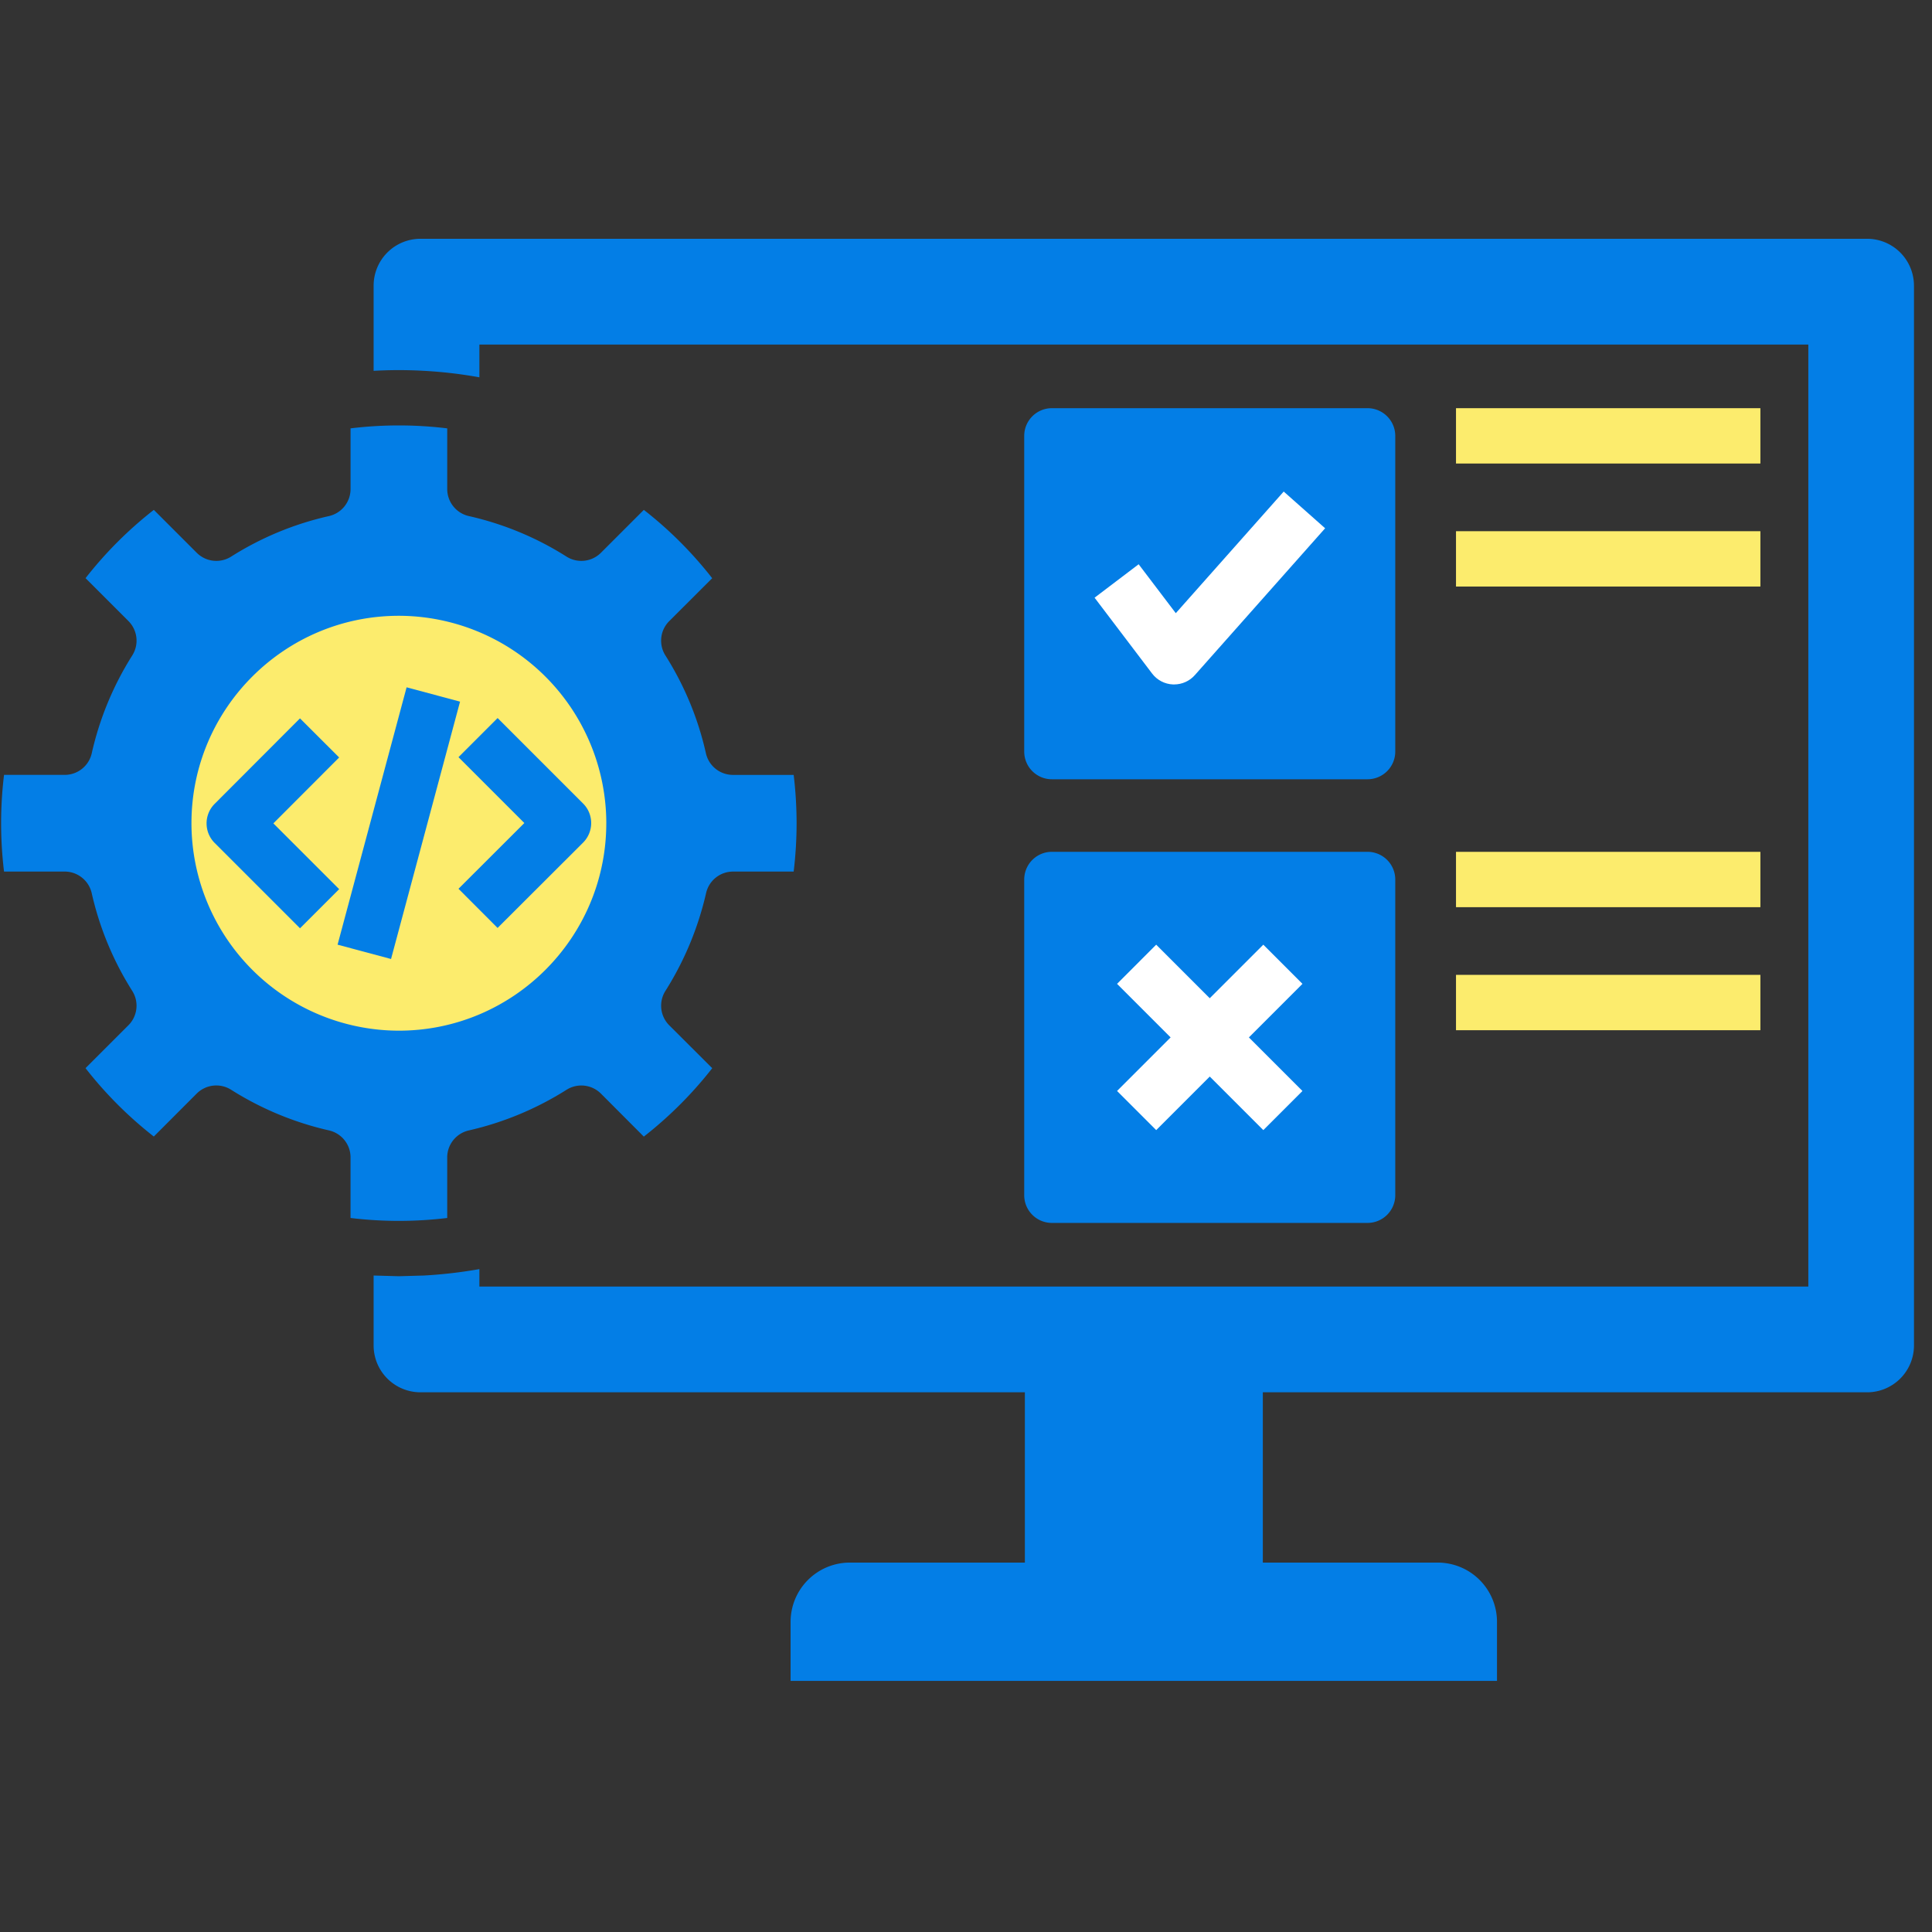 <svg xmlns="http://www.w3.org/2000/svg" width="101" height="101" fill="none" xmlns:v="https://vecta.io/nano"><rect width="100%" height="100%" fill="#333333" stroke="none"/><g clip-path="url(#A)"><g fill="#037ee6"><path d="M100.058 14.931v55.407a2.45 2.45 0 0 1-2.442 2.448H66.017v2.893 3.116 2.893h9.149a3.1 3.1 0 0 1 3.093 3.093v3.093H41.33v-3.093a3.1 3.1 0 0 1 3.093-3.093h9.155v-2.893-3.116-2.893H21.98a2.45 2.45 0 0 1-2.448-2.448v-3.657l1.318.037 1.316-.037a24.55 24.55 0 0 0 2.895-.335v.911h69.474V18.012H25.061v1.713a23.42 23.42 0 0 0-2.895-.339 23.34 23.34 0 0 0-2.634 0v-4.455a2.45 2.45 0 0 1 2.448-2.448h75.635a2.45 2.45 0 0 1 2.442 2.448zM23.379 60.503v3.17a21.1 21.1 0 0 1-5.054 0v-3.169c0-.674-.467-1.258-1.126-1.409a16.36 16.36 0 0 1-5.118-2.126 1.45 1.45 0 0 0-1.798.2l-2.242 2.246c-1.339-1.048-2.533-2.244-3.57-3.575l2.244-2.244c.477-.477.56-1.223.198-1.795a16.22 16.22 0 0 1-2.118-5.108 1.45 1.45 0 0 0-1.411-1.13H.211a21.12 21.12 0 0 1-.153-2.529 21.1 21.1 0 0 1 .153-2.525h3.174a1.45 1.45 0 0 0 1.411-1.128 16.26 16.26 0 0 1 2.118-5.116c.362-.572.279-1.318-.198-1.796l-2.244-2.244a20.69 20.69 0 0 1 3.57-3.57l2.244 2.244a1.45 1.45 0 0 0 1.796.2 16.22 16.22 0 0 1 5.116-2.12 1.45 1.45 0 0 0 1.128-1.411v-3.174c1.672-.205 3.374-.205 5.054 0v3.174a1.45 1.45 0 0 0 1.13 1.411 16.18 16.18 0 0 1 5.108 2.12 1.45 1.45 0 0 0 1.796-.2l2.244-2.244c1.331 1.037 2.527 2.232 3.574 3.573l-2.246 2.242c-.479.477-.562 1.223-.2 1.796a16.16 16.16 0 0 1 2.118 5.116 1.45 1.45 0 0 0 1.413 1.128h3.174a21.2 21.2 0 0 1 .153 2.525 21.31 21.31 0 0 1-.153 2.529h-3.17c-.674 0-1.26.467-1.409 1.126a16.4 16.4 0 0 1-2.126 5.112 1.45 1.45 0 0 0 .2 1.798l2.248 2.242a20.77 20.77 0 0 1-3.577 3.577l-2.242-2.248a1.45 1.45 0 0 0-1.798-.2 16.38 16.38 0 0 1-5.112 2.126c-.659.151-1.126.736-1.126 1.409z"/></g><path d="M31.696 43.033A10.86 10.86 0 0 0 20.85 32.192c-5.98 0-10.841 4.864-10.841 10.841A10.86 10.86 0 0 0 20.85 53.881c5.98 0 10.845-4.868 10.845-10.848z" fill="#fcec6d"/><g fill="#037ee6"><path d="M15.682 37.555l-4.46 4.468c-.564.565-.564 1.48.001 2.045l4.461 4.461 2.046-2.046-3.439-3.439 3.439-3.445-2.048-2.044zm10.333-.018l-2.046 2.046 3.443 3.443-3.443 3.437 2.044 2.048 4.468-4.46a1.45 1.45 0 0 0 .425-1.023c0-.384-.152-.752-.424-1.023l-4.467-4.467zm-4.759-1.606l-3.608 13.454 2.795.749L24.05 36.68l-2.794-.749z"/></g><g fill="#fcec6d"><path d="M92.029 50.963H76.116v2.894h15.913v-2.894zm0-6.431H76.116v2.893h15.913v-2.893z"/></g><path d="M54.99 63.931c-.8 0-1.446-.649-1.446-1.446V45.98c0-.8.647-1.449 1.446-1.449h16.505a1.45 1.45 0 0 1 1.446 1.449v16.505a1.45 1.45 0 0 1-1.446 1.446H54.99z" fill="#037ee6"/><path d="M60.443 49.385l-2.046 2.048 2.8 2.8-2.8 2.8 2.046 2.046 2.8-2.8 2.8 2.8 2.046-2.046-2.8-2.8 2.8-2.8-2.046-2.048-2.8 2.8-2.8-2.8z" fill="#fff"/><path d="M71.495 40.738H54.99c-.8 0-1.446-.649-1.446-1.448V22.785c0-.797.647-1.446 1.446-1.446h16.505a1.45 1.45 0 0 1 1.446 1.446V39.29a1.45 1.45 0 0 1-1.446 1.448z" fill="#037ee6"/><path d="M61.468 32.056l-1.942-2.558-2.304 1.748 3.006 3.963c.26.345.663.556 1.095.572h.056c.413 0 .808-.175 1.083-.486l6.812-7.678-2.165-1.92-5.641 6.358z" fill="#fff"/><g fill="#fcec6d"><path d="M92.029 27.77H76.116v2.893h15.913V27.77zm-15.913-3.538h15.913v-2.893H76.116v2.893z"/></g></g><defs><clipPath id="A"><path fill="#fff" transform="translate(.058 .178)" d="M0 0h100v100H0z"/></clipPath></defs></svg>